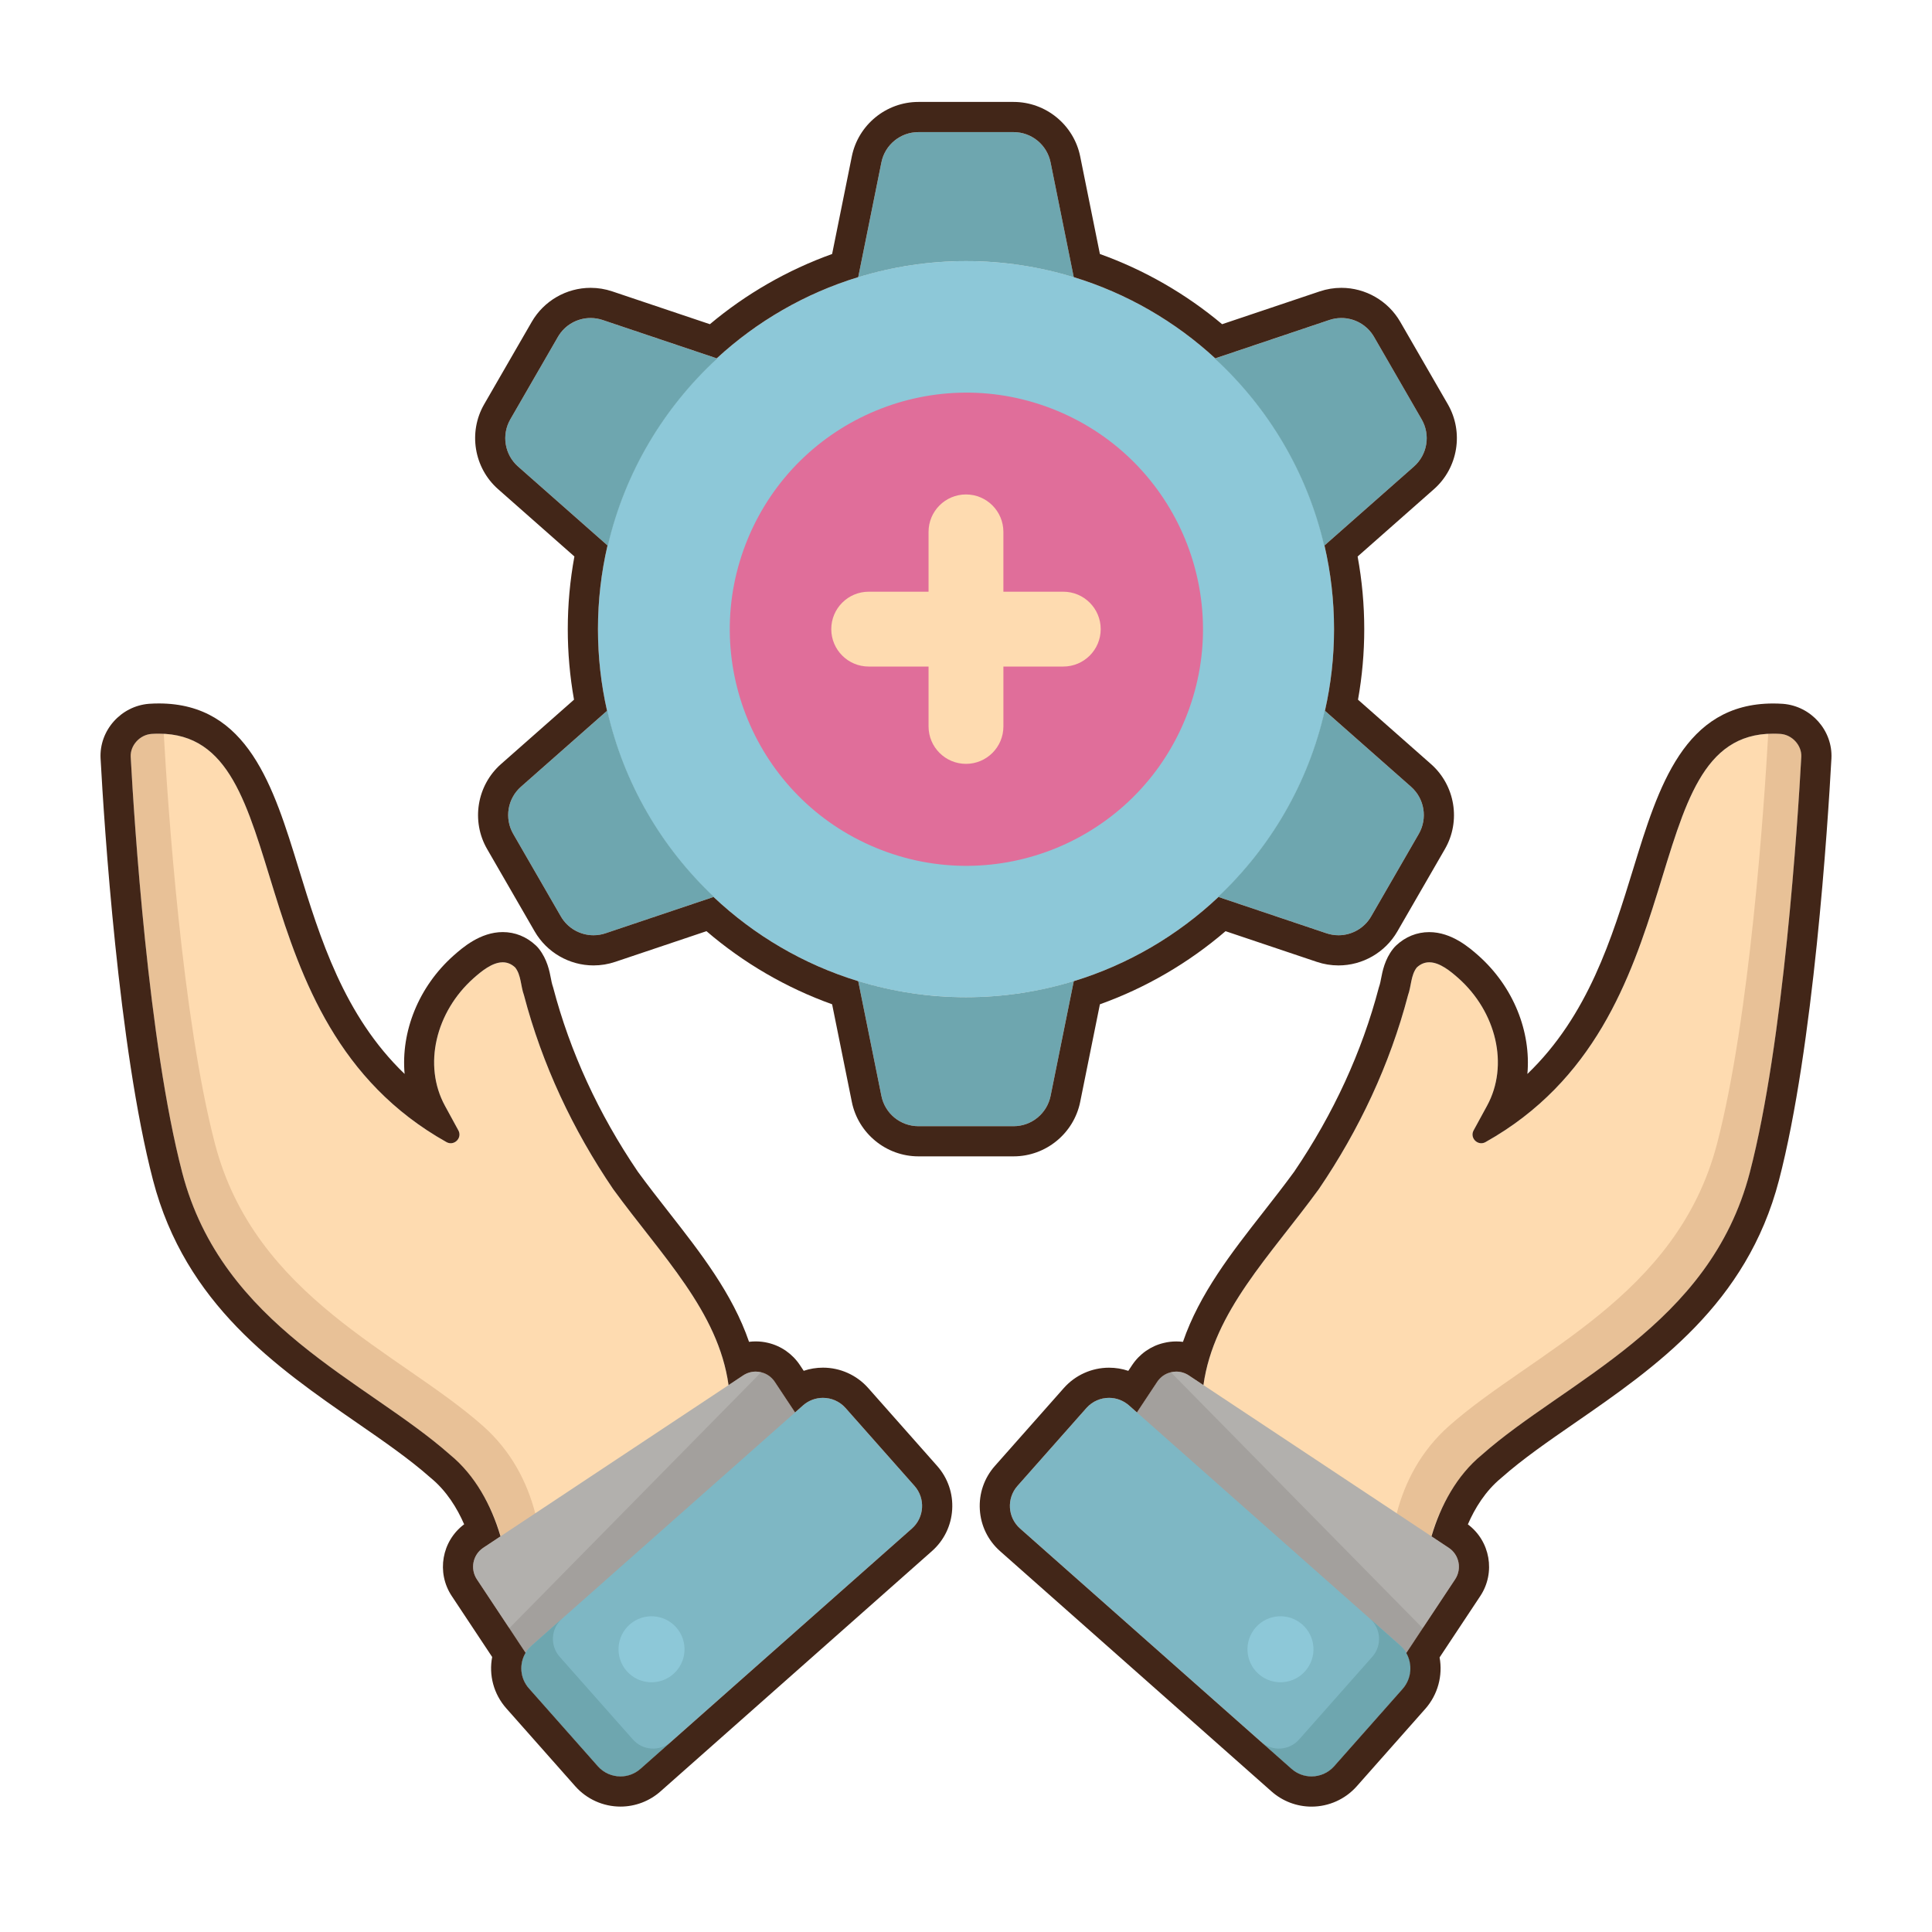 <?xml version="1.0" encoding="UTF-8"?> <svg xmlns="http://www.w3.org/2000/svg" id="Layer_1" height="512" viewBox="0 0 256 256" width="512"><g><g><g><g><g><path d="m196.358 192.765c11.082-9.808 30.194-17.032 35.495-37.386 4.492-17.226 6.359-46.511 6.827-55.088.079-1.502-1.186-2.916-2.732-3.042-20.15-1.348-9.796 37.65-39.106 54.083-1.008.561-2.131-.54-1.578-1.554l1.775-3.255c2.94-5.386 1.217-12.451-3.792-16.909-1.44-1.271-3.696-3.127-5.516-1.416-.794 1.015-.722 2.474-1.158 3.663-2.413 9.198-6.473 17.837-11.816 25.695-8.436 11.58-18.623 20.578-14.607 35.748l27.252 24.123 1.113-1.681.06-.09c-.816-6.919 1.07-17.354 7.783-22.891z" fill="#fedbb0"></path></g><g><path d="m196.358 192.765c11.085-9.805 30.19-17.031 35.495-37.382 4.492-17.231 6.359-46.515 6.824-55.094.084-1.499-1.183-2.914-2.732-3.042-.502-.041-1.058-.052-1.646-.014-.531 9.45-2.419 37.571-6.781 54.314-5.305 20.35-24.411 27.576-35.495 37.382-3.845 3.399-5.901 7.583-6.948 11.592-1.976 7.56-.37 14.521-.37 14.521l2.697 2.387 1.113-1.681.059-.09c-.266-2.909-.315-7.44 1.061-12.112 1.108-3.76 3.139-7.612 6.723-10.781z" fill="#e8c197"></path></g><g><g><g><g><path d="m189.635 203.546-4.56-3.026-25.557-16.949-1.992-1.323c-.734-.483-1.596-.61-2.38-.415-.716.169-1.366.604-1.804 1.26l-6.838 10.312c-.921 1.39-.543 3.261.847 4.182l34.436 22.841c1.39.921 3.263.545 4.184-.845l1.43-2.154 1.113-1.681.059-.09 4.236-6.387c.919-1.388.543-3.261-.845-4.18z" fill="#b2b0ad"></path></g><g><path d="m153.343 183.093-6.839 10.312c-.92 1.388-.542 3.262.846 4.181l34.438 22.84c1.39.922 3.263.544 4.183-.844l2.543-3.835-33.369-33.915c-.713.171-1.365.604-1.802 1.261z" fill="#a3a09d"></path></g></g><g><path d="m143.956 186.572-9.134 10.319c-1.464 1.654-1.31 4.182.344 5.646l35.97 31.841c1.654 1.464 4.182 1.31 5.646-.344l9.071-10.247c1.499-1.694 1.342-4.283-.352-5.782l-35.898-31.777c-1.655-1.464-4.183-1.31-5.647.344z" fill="#7eb7c4"></path></g><g><path d="m172.134 230.494c-1.307 1.477-3.564 1.614-5.041.307l4.041 3.577c1.654 1.464 4.182 1.31 5.646-.344l9.134-10.319c1.464-1.654 1.31-4.182-.344-5.646l-4.041-3.577c1.477 1.307 1.614 3.564.307 5.041z" fill="#6ea6af"></path></g></g><g><g><path d="m166.396 215.638c-1.601 1.808-1.433 4.572.376 6.173 1.808 1.601 4.572 1.433 6.173-.376s1.433-4.572-.376-6.173c-1.808-1.6-4.572-1.432-6.173.376z" fill="#8dc8d8"></path></g></g></g></g><g><g><path d="m67.485 215.748 1.113 1.681 27.252-24.123c4.016-15.171-6.171-24.168-14.607-35.748-5.343-7.858-9.403-16.496-11.816-25.695-.435-1.189-.364-2.649-1.158-3.663-1.82-1.711-4.076.144-5.516 1.416-5.009 4.458-6.732 11.522-3.792 16.909l1.775 3.255c.553 1.013-.569 2.115-1.578 1.554-29.309-16.435-18.955-55.434-39.106-54.085-1.546.126-2.811 1.54-2.732 3.042.468 8.577 2.334 37.862 6.827 55.088 5.301 20.354 24.413 27.578 35.495 37.386 6.714 5.537 8.6 15.972 7.784 22.892z" fill="#fedbb0"></path></g><g><path d="m67.485 215.748 1.113 1.681 2.697-2.387s1.607-6.961-.37-14.521c-1.047-4.01-3.103-8.193-6.948-11.592-11.085-9.805-30.19-17.031-35.495-37.382-4.362-16.743-6.249-44.863-6.781-54.314-.588-.038-1.144-.026-1.646.014-1.549.128-2.816 1.543-2.732 3.042.466 8.579 2.332 37.864 6.824 55.094 5.305 20.35 24.411 27.576 35.495 37.382 3.584 3.169 5.616 7.021 6.723 10.781 1.376 4.672 1.327 9.203 1.061 12.112z" fill="#e8c197"></path></g><g><g><g><g><path d="m100.853 181.833c-.784-.195-1.646-.068-2.38.415l-1.992 1.323-25.556 16.949-4.56 3.026-2.33 1.545c-1.388.919-1.763 2.792-.845 4.18l4.236 6.387.059.09 1.113 1.681 1.43 2.154c.921 1.39 2.794 1.766 4.184.845l34.436-22.841c1.39-.921 1.768-2.792.847-4.182l-6.838-10.312c-.438-.656-1.088-1.091-1.804-1.26z" fill="#b2b0ad"></path></g><g><path d="m100.854 181.833-33.369 33.915 2.543 3.835c.92 1.388 2.793 1.766 4.183.844l34.438-22.84c1.388-.92 1.766-2.793.846-4.181l-6.839-10.312c-.436-.658-1.088-1.091-1.802-1.261z" fill="#a3a09d"></path></g></g><g><path d="m106.398 186.228-35.97 31.841c-1.654 1.464-1.808 3.992-.344 5.646l9.134 10.319c1.464 1.654 3.992 1.808 5.646.344l35.97-31.841c1.654-1.464 1.808-3.992.344-5.646l-9.134-10.319c-1.464-1.654-3.992-1.808-5.646-.344z" fill="#7eb7c4"></path></g><g><path d="m70.428 218.069c-1.654 1.464-1.808 3.992-.344 5.646l9.134 10.319c1.464 1.654 3.992 1.808 5.646.344l4.041-3.577c-1.477 1.307-3.733 1.17-5.041-.307l-9.703-10.961c-1.307-1.477-1.17-3.733.307-5.041z" fill="#6ea6af"></path></g></g><g><g><path d="m83.431 215.263c-1.808 1.601-1.977 4.365-.376 6.173s4.365 1.977 6.173.376 1.977-4.365.376-6.173c-1.601-1.809-4.365-1.977-6.173-.376z" fill="#8dc8d8"></path></g></g></g></g></g></g><g><g><path d="m79.232 83.367c0 26.934 21.834 48.768 48.768 48.768s48.768-21.834 48.768-48.768-21.834-48.768-48.768-48.768-48.768 21.834-48.768 48.768zm70.13 0c0 11.798-9.564 21.362-21.362 21.362s-21.362-9.564-21.362-21.362 9.564-21.362 21.362-21.362 21.362 9.564 21.362 21.362z" fill="#8dc8d8"></path></g><g><g><path d="m134.306 17.509h-12.612c-2.381 0-4.432 1.678-4.903 4.012l-3.073 15.214c4.518-1.382 9.311-2.136 14.282-2.136s9.763.754 14.282 2.136l-3.073-15.214c-.471-2.334-2.522-4.012-4.903-4.012z" fill="#6ea6af"></path></g><g><path d="m176.148 42.402-15.179 5.103c7.092 6.523 12.239 15.097 14.493 24.806l11.896-10.494c1.785-1.575 2.213-4.19 1.023-6.252l-6.306-10.923c-1.191-2.061-3.67-2.998-5.927-2.24z" fill="#6ea6af"></path></g><g><path d="m73.926 44.643-6.306 10.922c-1.19 2.062-.763 4.677 1.023 6.252l11.896 10.494c2.254-9.709 7.401-18.283 14.493-24.806l-15.179-5.103c-2.258-.758-4.737.179-5.927 2.241z" fill="#6ea6af"></path></g><g><path d="m161.401 118.835 14.362 4.828c2.257.759 4.735-.179 5.926-2.24l6.306-10.923c1.19-2.062.763-4.677-1.023-6.252l-11.442-10.093c-2.176 9.623-7.193 18.146-14.129 24.68z" fill="#6ea6af"></path></g><g><path d="m69.028 104.249c-1.785 1.575-2.213 4.19-1.023 6.252l6.306 10.923c1.19 2.062 3.669 2.999 5.926 2.24l14.362-4.828c-6.936-6.534-11.953-15.057-14.129-24.68z" fill="#6ea6af"></path></g><g><path d="m116.791 145.213c.471 2.334 2.522 4.012 4.903 4.012h12.612c2.381 0 4.432-1.678 4.903-4.012l3.073-15.214c-4.518 1.382-9.312 2.136-14.282 2.136s-9.764-.754-14.282-2.136z" fill="#6ea6af"></path></g></g><g><ellipse cx="128" cy="83.367" fill="#e06e9a" rx="31.337" ry="31.337" transform="matrix(.383 -.924 .924 .383 1.996 169.72)"></ellipse></g></g><g><path d="m127.995 101.215c2.738.002 4.959-2.216 4.961-4.955 0-.002 0-.004 0-.007v-7.932h7.932c2.738.002 4.959-2.216 4.961-4.955.002-2.738-2.217-4.959-4.955-4.961-.002 0-.004 0-.007 0h-7.932v-7.932c-.002-2.738-2.223-4.957-4.961-4.955-2.736.002-4.953 2.219-4.955 4.955v7.932h-7.932c-2.738 0-4.958 2.22-4.958 4.958s2.22 4.958 4.958 4.958h7.932v7.932c0 2.739 2.218 4.96 4.956 4.962z" fill="#fedbb0"></path></g><g><g><path d="m198.903 195.851c.036-.029.071-.06.106-.09 2.746-2.43 6.113-4.758 9.677-7.221 10.669-7.375 22.762-15.733 27.037-32.152 4.578-17.553 6.477-47.207 6.95-55.878.195-3.696-2.677-6.943-6.401-7.247-.019-.002-.039-.003-.058-.004-.426-.029-.852-.043-1.265-.043-11.806 0-15.211 11.084-18.505 21.804-2.853 9.286-6.007 19.551-14.057 27.284.497-5.58-1.816-11.523-6.481-15.676-1.154-1.019-3.53-3.117-6.523-3.118-1.638 0-3.156.614-4.392 1.775-.148.139-.286.29-.411.45-1.095 1.4-1.393 2.951-1.59 3.977-.055.284-.123.638-.173.776-.043.118-.081.238-.113.36-2.236 8.523-6.01 16.734-11.218 24.407-1.344 1.842-2.763 3.657-4.137 5.412-4.151 5.305-8.414 10.754-10.601 17.136-.293-.037-.588-.056-.885-.056-.566 0-1.132.069-1.68.206-1.68.396-3.176 1.437-4.166 2.921l-.511.77c-.816-.275-1.677-.418-2.553-.418-2.29 0-4.474.983-5.992 2.698l-9.134 10.319c-1.416 1.6-2.125 3.656-1.995 5.789s1.083 4.088 2.683 5.504l35.97 31.841c1.464 1.296 3.347 2.01 5.301 2.01 2.29 0 4.474-.983 5.992-2.698l9.07-10.247c1.683-1.901 2.343-4.425 1.904-6.823l1.099-1.66.063-.096 4.23-6.379c2.064-3.118 1.311-7.292-1.645-9.497.921-2.128 2.316-4.414 4.404-6.136zm-9.225 7.723 2.287 1.516c1.388.919 1.763 2.792.845 4.18l-4.236 6.387-.059.09-1.113 1.681-1.064 1.603c.852 1.483.71 3.404-.486 4.755l-9.071 10.247c-.79.893-1.891 1.349-2.997 1.349-.942 0-1.889-.331-2.65-1.005l-35.97-31.841c-1.654-1.464-1.808-3.992-.344-5.646l9.134-10.319c.791-.893 1.891-1.349 2.997-1.349.942 0 1.889.331 2.65 1.005l1.047.927 2.693-4.062c.438-.656 1.088-1.091 1.804-1.26.234-.058.474-.088.716-.088.57 0 1.148.164 1.664.503l1.936 1.286c1.355-9.763 8.838-17.114 15.295-25.977 5.343-7.858 9.403-16.496 11.816-25.695.435-1.189.364-2.649 1.158-3.663.525-.493 1.085-.69 1.653-.69 1.4 0 2.839 1.201 3.864 2.106 5.009 4.458 6.732 11.522 3.792 16.909l-1.775 3.255c-.449.824.208 1.705 1.011 1.705.185 0 .378-.047.567-.152 28.814-16.154 19.293-54.117 38.108-54.117.324 0 .657.011.998.034 1.546.126 2.811 1.54 2.732 3.042-.468 8.577-2.334 37.862-6.827 55.088-5.301 20.354-24.413 27.578-35.495 37.386-3.325 2.743-5.465 6.687-6.68 10.81z" fill="#422618"></path></g><g><path d="m67.089 226.366 9.134 10.319c1.517 1.714 3.701 2.697 5.992 2.697 1.954 0 3.837-.714 5.301-2.01l35.97-31.841c1.6-1.416 2.553-3.371 2.683-5.504s-.579-4.189-1.995-5.789l-9.134-10.319c-1.518-1.714-3.701-2.698-5.992-2.698-.876 0-1.738.143-2.553.418l-.503-.759c-.998-1.494-2.494-2.535-4.219-2.943-.503-.125-1.068-.194-1.635-.194-.297 0-.593.019-.886.056-2.188-6.381-6.451-11.83-10.601-17.136-1.373-1.755-2.793-3.57-4.137-5.412-5.209-7.673-8.983-15.884-11.218-24.407-.032-.122-.07-.242-.113-.36-.05-.137-.118-.491-.173-.776-.197-1.026-.496-2.577-1.59-3.977-.125-.16-.263-.311-.411-.45-1.236-1.161-2.754-1.775-4.392-1.775-2.993 0-5.369 2.099-6.511 3.107-4.674 4.16-6.99 10.107-6.492 15.689-8.049-7.73-11.205-17.999-14.059-27.287-3.294-10.718-6.7-21.802-18.502-21.803h-.003c-.411 0-.836.014-1.262.043-.019.001-.039.003-.058.004-3.724.304-6.596 3.551-6.402 7.24.473 8.678 2.373 38.333 6.951 55.887 4.276 16.417 16.368 24.776 27.037 32.151 3.564 2.464 6.931 4.791 9.677 7.221.035.031.07.061.106.09 2.088 1.722 3.483 4.008 4.405 6.132-2.956 2.203-3.71 6.378-1.647 9.495l4.237 6.39.025.038.027.041 1.071 1.617c-.461 2.388.187 4.901 1.872 6.805zm-3.899-17.096c-.919-1.388-.543-3.261.845-4.18l2.287-1.516c-1.215-4.123-3.355-8.067-6.68-10.809-11.082-9.808-30.194-17.032-35.495-37.386-4.492-17.226-6.359-46.511-6.827-55.088-.079-1.502 1.186-2.916 2.732-3.042.342-.023.673-.034.998-.034 18.811.003 9.296 37.963 38.108 54.117.189.105.382.152.567.152.803 0 1.46-.882 1.011-1.705l-1.775-3.255c-2.94-5.386-1.217-12.451 3.792-16.909 1.025-.905 2.463-2.106 3.864-2.106.567 0 1.128.197 1.653.69.794 1.015.722 2.474 1.158 3.663 2.413 9.198 6.473 17.837 11.816 25.695 6.457 8.864 13.94 16.214 15.295 25.977l1.936-1.286c.516-.339 1.094-.503 1.664-.503.242 0 .482.029.716.088.716.169 1.366.604 1.804 1.26l2.693 4.062 1.047-.927c.761-.674 1.707-1.005 2.65-1.005 1.106 0 2.206.456 2.997 1.349l9.134 10.319c1.464 1.654 1.31 4.182-.344 5.646l-35.97 31.841c-.761.674-1.707 1.005-2.65 1.005-1.106 0-2.206-.456-2.997-1.349l-9.134-10.319c-1.185-1.339-1.31-3.25-.437-4.707l-1.049-1.58-1.113-1.681-.03-.045-.03-.045z" fill="#422618"></path></g><g><path d="m191.844 53.565-6.306-10.923c-1.603-2.777-4.59-4.501-7.796-4.502-.976 0-1.94.158-2.868.47l-12.937 4.349c-4.797-4.026-10.322-7.2-16.195-9.302l-2.611-12.93c-.845-4.183-4.555-7.22-8.824-7.22h-12.612c-4.268 0-7.979 3.036-8.824 7.22l-2.611 12.93c-5.873 2.102-11.399 5.275-16.195 9.302l-12.937-4.349c-.927-.312-1.892-.47-2.868-.47-3.206 0-6.193 1.725-7.796 4.501l-6.306 10.923c-2.134 3.696-1.36 8.428 1.841 11.251l10.113 8.922c-.583 3.163-.878 6.392-.878 9.628 0 3.139.278 6.272.827 9.345l-9.677 8.537c-3.2 2.823-3.974 7.555-1.841 11.251l6.306 10.923c1.603 2.777 4.591 4.502 7.797 4.502.975 0 1.94-.158 2.868-.47l12.098-4.067c4.904 4.212 10.586 7.518 16.648 9.687l2.612 12.93c.844 4.183 4.555 7.22 8.824 7.22h12.612c4.268 0 7.979-3.037 8.824-7.22l2.612-12.929c6.062-2.169 11.744-5.475 16.648-9.687l12.098 4.067c.927.312 1.892.47 2.868.47 3.206 0 6.193-1.725 7.797-4.501l6.306-10.923c2.134-3.696 1.36-8.428-1.841-11.251l-9.677-8.537c.549-3.073.827-6.207.827-9.345 0-3.236-.295-6.464-.878-9.628l10.113-8.922c3.199-2.823 3.973-7.555 1.839-11.252zm-4.487 8.252-11.856 10.46c.828 3.563 1.267 7.275 1.267 11.09 0 3.718-.417 7.338-1.205 10.817l11.409 10.065c1.785 1.575 2.213 4.19 1.023 6.252l-6.306 10.923c-.913 1.582-2.585 2.502-4.333 2.502-.53 0-1.068-.085-1.593-.261l-14.311-4.811c-5.382 5.075-11.917 8.939-19.172 11.158l-3.071 15.203c-.471 2.334-2.522 4.012-4.903 4.012h-12.612c-2.381 0-4.432-1.678-4.903-4.012l-3.071-15.203c-7.255-2.218-13.79-6.083-19.172-11.158l-14.311 4.811c-.525.177-1.063.261-1.593.261-1.748 0-3.419-.92-4.333-2.502l-6.306-10.924c-1.19-2.062-.763-4.677 1.023-6.252l11.409-10.065c-.788-3.479-1.205-7.099-1.205-10.817 0-3.815.438-7.527 1.267-11.09l-11.856-10.46c-1.785-1.575-2.213-4.19-1.023-6.252l6.306-10.923c.913-1.582 2.585-2.502 4.332-2.502.53 0 1.068.085 1.593.261l15.121 5.083c5.299-4.881 11.683-8.602 18.748-10.762l3.07-15.203c.471-2.334 2.522-4.012 4.903-4.012h12.612c2.381 0 4.432 1.678 4.903 4.012l3.07 15.203c7.065 2.16 13.448 5.882 18.748 10.762l15.121-5.083c.525-.177 1.063-.261 1.593-.261 1.748 0 3.419.92 4.332 2.502l6.306 10.923c1.192 2.063.765 4.678-1.021 6.253z" fill="#422618"></path></g></g></g></svg> 